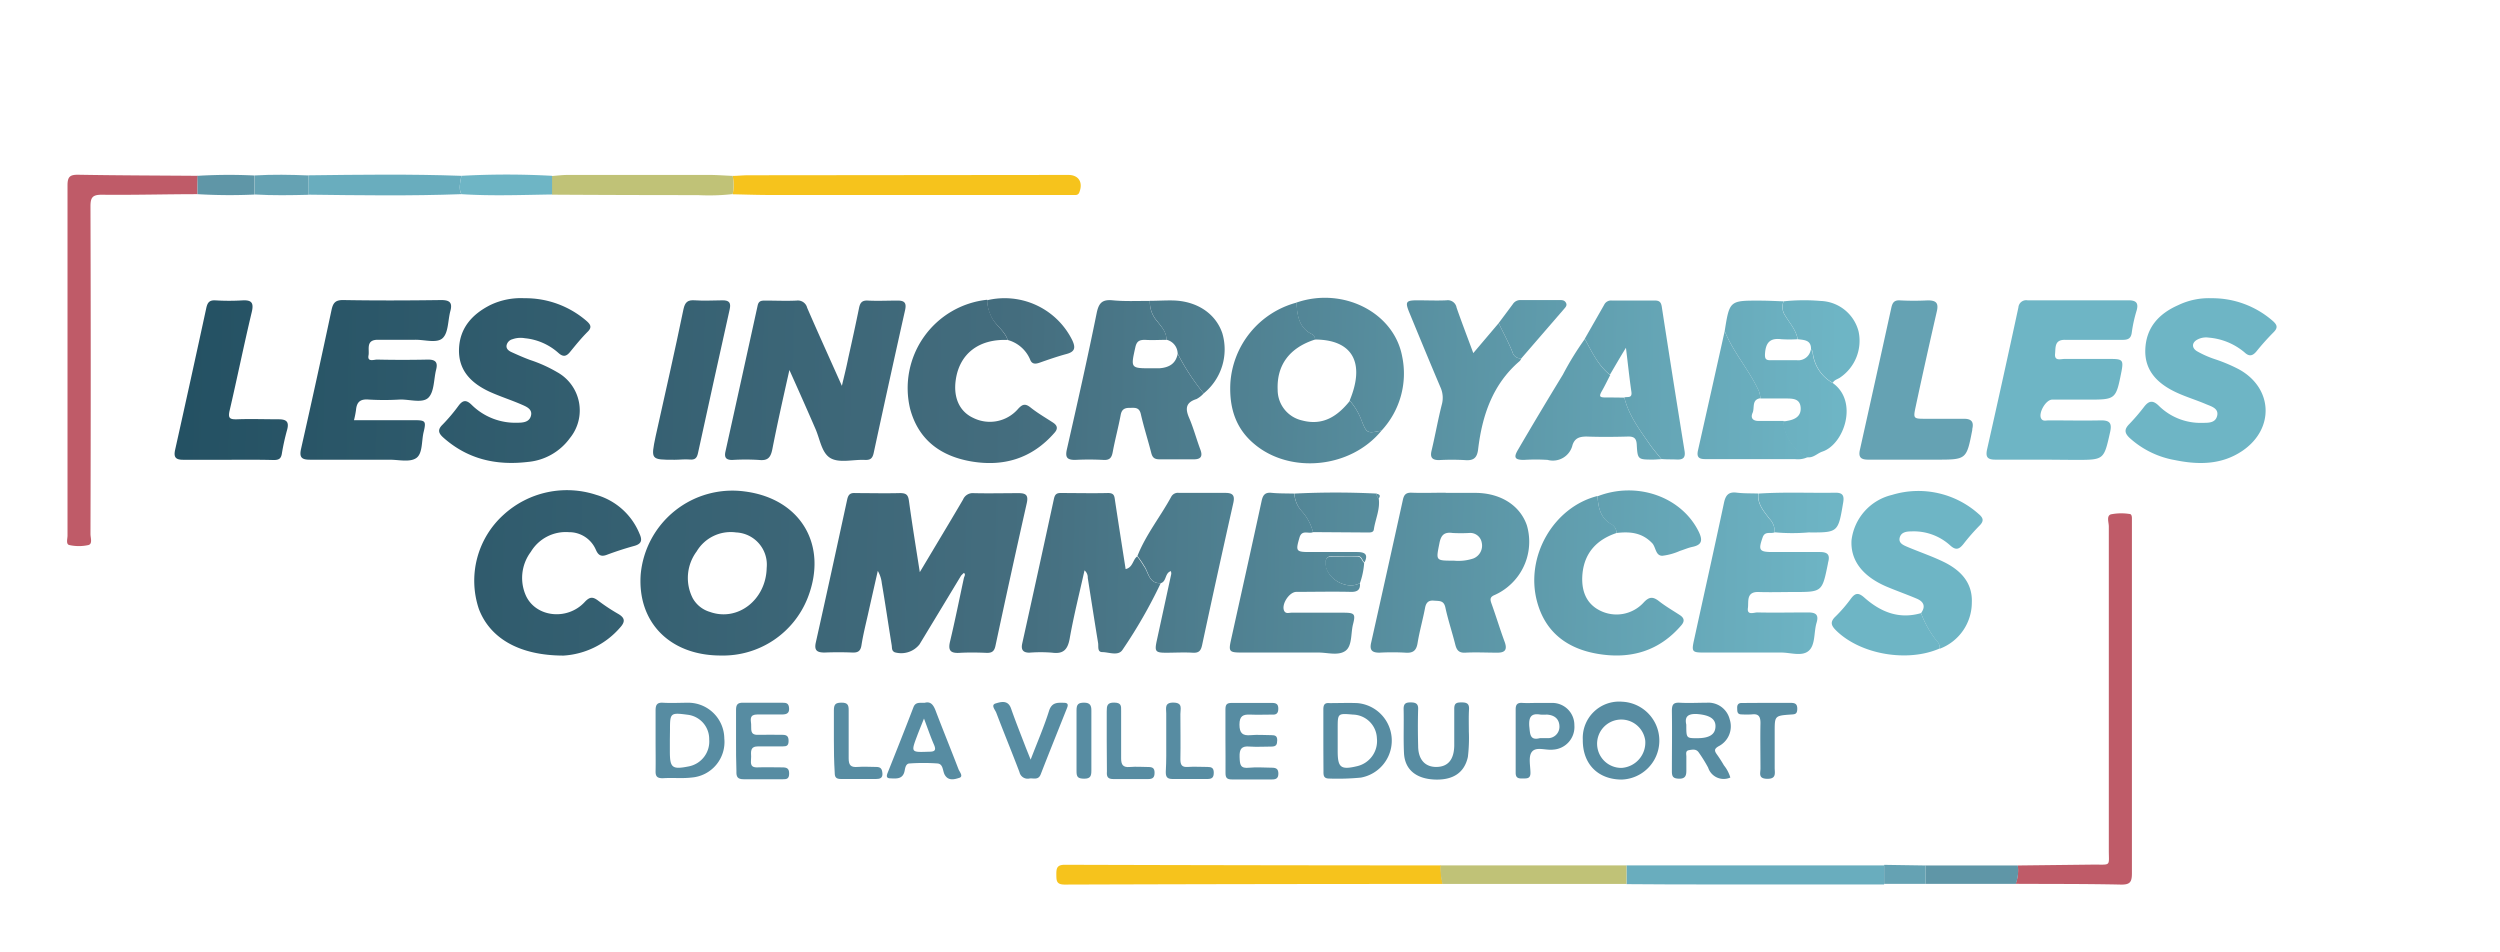 <svg id="Calque_1" data-name="Calque 1" xmlns="http://www.w3.org/2000/svg" xmlns:xlink="http://www.w3.org/1999/xlink" width="394" height="150" viewBox="0 0 394 150"><defs><style>.cls-1{fill:url(#Dégradé_sans_nom_8);}.cls-2{fill:url(#Dégradé_sans_nom_8-2);}.cls-3{fill:url(#Dégradé_sans_nom_8-3);}.cls-4{fill:url(#Dégradé_sans_nom_8-4);}.cls-5{fill:url(#Dégradé_sans_nom_8-5);}.cls-6{fill:url(#Dégradé_sans_nom_8-6);}.cls-7{fill:url(#Dégradé_sans_nom_8-7);}.cls-8{fill:url(#Dégradé_sans_nom_8-8);}.cls-9{fill:url(#Dégradé_sans_nom_8-9);}.cls-10{fill:url(#Dégradé_sans_nom_8-10);}.cls-11{fill:url(#Dégradé_sans_nom_8-11);}.cls-12{fill:url(#Dégradé_sans_nom_8-12);}.cls-13{fill:url(#Dégradé_sans_nom_8-13);}.cls-14{fill:url(#Dégradé_sans_nom_8-14);}.cls-15{fill:url(#Dégradé_sans_nom_8-15);}.cls-16{fill:#bf5b68;}.cls-17{fill:url(#Dégradé_sans_nom_8-16);}.cls-18{fill:url(#Dégradé_sans_nom_8-17);}.cls-19{fill:url(#Dégradé_sans_nom_8-18);}.cls-20{fill:url(#Dégradé_sans_nom_8-19);}.cls-21{fill:#65a2b3;}.cls-22{fill:url(#Dégradé_sans_nom_8-20);}.cls-23{fill:url(#Dégradé_sans_nom_8-21);}.cls-24{fill:url(#Dégradé_sans_nom_8-22);}.cls-25{fill:url(#Dégradé_sans_nom_8-23);}.cls-26{fill:url(#Dégradé_sans_nom_8-24);}.cls-27{fill:url(#Dégradé_sans_nom_8-25);}.cls-28{fill:#f6c31c;}.cls-29{fill:url(#Dégradé_sans_nom_8-26);}.cls-30{fill:#69adbe;}.cls-31{fill:url(#Dégradé_sans_nom_8-27);}.cls-32{fill:url(#Dégradé_sans_nom_8-28);}.cls-33{fill:url(#Dégradé_sans_nom_8-29);}.cls-34{fill:url(#Dégradé_sans_nom_8-30);}.cls-35{fill:#c0c277;}.cls-36{fill:url(#Dégradé_sans_nom_8-31);}.cls-37{fill:url(#Dégradé_sans_nom_8-32);}.cls-38{fill:#578ca2;}.cls-39{fill:url(#Dégradé_sans_nom_8-33);}.cls-40{fill:url(#Dégradé_sans_nom_8-34);}.cls-41{fill:#6eb5c5;}.cls-42{fill:#5f96a7;}.cls-43{fill:url(#Dégradé_sans_nom_8-35);}.cls-44{fill:url(#Dégradé_sans_nom_8-36);}</style><linearGradient id="Dégradé_sans_nom_8" x1="23.94" y1="87.57" x2="289.02" y2="93.46" gradientUnits="userSpaceOnUse"><stop offset="0" stop-color="#235062"/><stop offset="0.51" stop-color="#446d7e"/><stop offset="1" stop-color="#6eb5c5"/></linearGradient><linearGradient id="Dégradé_sans_nom_8-2" x1="24.61" y1="57.61" x2="289.68" y2="63.49" xlink:href="#Dégradé_sans_nom_8"/><linearGradient id="Dégradé_sans_nom_8-3" x1="23.93" y1="88.31" x2="289" y2="94.2" xlink:href="#Dégradé_sans_nom_8"/><linearGradient id="Dégradé_sans_nom_8-4" x1="23.98" y1="85.81" x2="289.06" y2="91.69" xlink:href="#Dégradé_sans_nom_8"/><linearGradient id="Dégradé_sans_nom_8-5" x1="24.57" y1="59.15" x2="289.65" y2="65.03" xlink:href="#Dégradé_sans_nom_8"/><linearGradient id="Dégradé_sans_nom_8-6" x1="24.7" y1="53.25" x2="289.78" y2="59.13" xlink:href="#Dégradé_sans_nom_8"/><linearGradient id="Dégradé_sans_nom_8-7" x1="24.58" y1="58.73" x2="289.66" y2="64.61" xlink:href="#Dégradé_sans_nom_8"/><linearGradient id="Dégradé_sans_nom_8-8" x1="24.71" y1="52.87" x2="289.79" y2="58.75" xlink:href="#Dégradé_sans_nom_8"/><linearGradient id="Dégradé_sans_nom_8-9" x1="23.91" y1="88.87" x2="288.99" y2="94.76" xlink:href="#Dégradé_sans_nom_8"/><linearGradient id="Dégradé_sans_nom_8-10" x1="23.95" y1="87.05" x2="289.03" y2="92.93" xlink:href="#Dégradé_sans_nom_8"/><linearGradient id="Dégradé_sans_nom_8-11" x1="24.63" y1="56.62" x2="289.7" y2="62.5" xlink:href="#Dégradé_sans_nom_8"/><linearGradient id="Dégradé_sans_nom_8-12" x1="24" y1="84.76" x2="289.08" y2="90.64" xlink:href="#Dégradé_sans_nom_8"/><linearGradient id="Dégradé_sans_nom_8-13" x1="23.97" y1="86.39" x2="289.04" y2="92.27" xlink:href="#Dégradé_sans_nom_8"/><linearGradient id="Dégradé_sans_nom_8-14" x1="24.62" y1="57.23" x2="289.69" y2="63.11" xlink:href="#Dégradé_sans_nom_8"/><linearGradient id="Dégradé_sans_nom_8-15" x1="24.03" y1="83.54" x2="289.11" y2="89.43" xlink:href="#Dégradé_sans_nom_8"/><linearGradient id="Dégradé_sans_nom_8-16" x1="23.98" y1="85.69" x2="289.06" y2="91.57" xlink:href="#Dégradé_sans_nom_8"/><linearGradient id="Dégradé_sans_nom_8-17" x1="24.64" y1="56.35" x2="289.71" y2="62.23" xlink:href="#Dégradé_sans_nom_8"/><linearGradient id="Dégradé_sans_nom_8-18" x1="24.56" y1="59.71" x2="289.63" y2="65.59" xlink:href="#Dégradé_sans_nom_8"/><linearGradient id="Dégradé_sans_nom_8-19" x1="23.96" y1="86.61" x2="289.04" y2="92.5" xlink:href="#Dégradé_sans_nom_8"/><linearGradient id="Dégradé_sans_nom_8-20" x1="24.66" y1="55.42" x2="289.73" y2="61.3" xlink:href="#Dégradé_sans_nom_8"/><linearGradient id="Dégradé_sans_nom_8-21" x1="24.69" y1="54.03" x2="289.76" y2="59.91" xlink:href="#Dégradé_sans_nom_8"/><linearGradient id="Dégradé_sans_nom_8-22" x1="24.67" y1="54.63" x2="289.75" y2="60.51" xlink:href="#Dégradé_sans_nom_8"/><linearGradient id="Dégradé_sans_nom_8-23" x1="24.6" y1="58.02" x2="289.67" y2="63.91" xlink:href="#Dégradé_sans_nom_8"/><linearGradient id="Dégradé_sans_nom_8-24" x1="24.7" y1="53.35" x2="289.78" y2="59.24" xlink:href="#Dégradé_sans_nom_8"/><linearGradient id="Dégradé_sans_nom_8-25" x1="24.6" y1="58.03" x2="289.67" y2="63.91" xlink:href="#Dégradé_sans_nom_8"/><linearGradient id="Dégradé_sans_nom_8-26" x1="24.62" y1="56.86" x2="289.7" y2="62.74" xlink:href="#Dégradé_sans_nom_8"/><linearGradient id="Dégradé_sans_nom_8-27" x1="24.17" y1="77.2" x2="289.25" y2="83.09" xlink:href="#Dégradé_sans_nom_8"/><linearGradient id="Dégradé_sans_nom_8-28" x1="23.84" y1="92.4" x2="288.91" y2="98.28" xlink:href="#Dégradé_sans_nom_8"/><linearGradient id="Dégradé_sans_nom_8-29" x1="24.75" y1="51.09" x2="289.83" y2="56.98" xlink:href="#Dégradé_sans_nom_8"/><linearGradient id="Dégradé_sans_nom_8-30" x1="24.82" y1="48.02" x2="289.89" y2="53.9" xlink:href="#Dégradé_sans_nom_8"/><linearGradient id="Dégradé_sans_nom_8-31" x1="24.8" y1="49.13" x2="289.87" y2="55.01" xlink:href="#Dégradé_sans_nom_8"/><linearGradient id="Dégradé_sans_nom_8-32" x1="24.22" y1="75.05" x2="289.29" y2="80.93" xlink:href="#Dégradé_sans_nom_8"/><linearGradient id="Dégradé_sans_nom_8-33" x1="24.19" y1="76.64" x2="289.26" y2="82.52" xlink:href="#Dégradé_sans_nom_8"/><linearGradient id="Dégradé_sans_nom_8-34" x1="24.84" y1="47.09" x2="289.91" y2="52.97" xlink:href="#Dégradé_sans_nom_8"/><linearGradient id="Dégradé_sans_nom_8-35" x1="23.98" y1="85.75" x2="289.06" y2="91.63" xlink:href="#Dégradé_sans_nom_8"/><linearGradient id="Dégradé_sans_nom_8-36" x1="24.25" y1="73.91" x2="289.32" y2="79.79" xlink:href="#Dégradé_sans_nom_8"/></defs><path class="cls-1" d="M151.46,90.73q-3.27,5.42-6.55,10.83a3.68,3.68,0,0,1-3.9,1.24c-.52-.24-.41-.72-.48-1.12-.53-3.26-1-6.52-1.56-9.78a4.91,4.91,0,0,0-.63-1.93c-.53,2.34-1.06,4.67-1.58,7-.36,1.58-.75,3.16-1,4.76-.15.89-.56,1.14-1.42,1.11q-2.19-.09-4.38,0c-1.22,0-1.67-.34-1.38-1.62,1.68-7.5,3.31-15,4.94-22.51.17-.76.48-1.07,1.3-1,2.33,0,4.66.06,7,0,1,0,1.3.27,1.43,1.23.49,3.58,1.07,7.14,1.71,11.23l1.59-2.66c1.75-2.93,3.51-5.85,5.23-8.79a1.65,1.65,0,0,1,1.64-1c2.38.06,4.76,0,7.14,0,1.17,0,1.53.37,1.26,1.57q-2.53,11.23-4.94,22.51c-.19.89-.6,1.12-1.43,1.09-1.41-.06-2.82-.08-4.23,0s-1.84-.36-1.49-1.8c.79-3.31,1.46-6.65,2.18-10,.07-.28.32-.57,0-.8A5.21,5.21,0,0,0,151.46,90.73Z"/><path class="cls-2" d="M124.41,58.31c-1,4.46-1.9,8.46-2.69,12.49-.26,1.3-.71,1.84-2.1,1.69a33,33,0,0,0-4.22,0c-1,0-1.27-.41-1.07-1.32q2.55-11.49,5.07-23c.15-.72.54-.8,1.14-.8,1.68,0,3.36.08,5,0a1.51,1.51,0,0,1,1.67,1.14c1.73,4,3.51,7.9,5.47,12.3.41-1.74.73-3,1-4.36.59-2.64,1.17-5.28,1.71-7.94.17-.81.48-1.19,1.38-1.14,1.57.08,3.15,0,4.72,0,1.12,0,1.39.43,1.15,1.51q-2.52,11.25-4.95,22.52c-.2.91-.58,1.12-1.42,1.08-1.83-.08-4,.54-5.4-.29s-1.64-3-2.37-4.64C127.22,64.6,125.91,61.65,124.41,58.31Z"/><path class="cls-3" d="M113.6,103.31c-8,0-13.14-5.21-12.63-12.74a14.51,14.51,0,0,1,16.45-13.11c8.79,1.15,13.11,8.47,9.88,16.74A14.34,14.34,0,0,1,113.6,103.31Zm7.23-13.82A5.08,5.08,0,0,0,116,83.91a6.25,6.25,0,0,0-6.21,3,7,7,0,0,0-.62,7.36,4.58,4.58,0,0,0,2.72,2.17C116.27,98,120.73,94.53,120.83,89.49Z"/><path class="cls-4" d="M227.85,77.68c1.62,0,3.25,0,4.87,0,3.85.08,6.85,2,7.92,5.13a9.18,9.18,0,0,1-3,9.67,9,9,0,0,1-2.06,1.28c-.76.31-.77.67-.52,1.36.72,2,1.32,4,2.06,6,.51,1.36,0,1.78-1.29,1.74-1.62,0-3.25-.09-4.87,0-1.07.07-1.4-.43-1.62-1.32-.49-1.94-1.13-3.85-1.55-5.8-.25-1.17-1-1-1.81-1.08s-1.23.28-1.39,1.14c-.35,1.86-.88,3.69-1.18,5.55-.2,1.22-.74,1.6-1.94,1.51a36.66,36.66,0,0,0-4.06,0c-1.13,0-1.6-.35-1.32-1.56q2.52-11.25,5-22.51c.18-.85.51-1.17,1.39-1.14,1.78.07,3.57,0,5.36,0Zm1.27,10.68a7.49,7.49,0,0,0,3.07-.34,2.17,2.17,0,0,0,1.33-2.51,1.84,1.84,0,0,0-2-1.51,24.59,24.59,0,0,1-2.58,0c-1.38-.2-1.86.38-2.1,1.68C226.31,88.37,226.23,88.36,229.12,88.36Z"/><path class="cls-5" d="M55.79,66.22h9.34c1.94,0,2.06.1,1.63,1.89-.34,1.41-.13,3.37-1.16,4.08s-2.8.25-4.25.26c-4.17,0-8.34,0-12.51,0-1.34,0-1.69-.4-1.39-1.73q2.47-10.92,4.8-21.87c.24-1.11.6-1.58,1.87-1.56,5.14.09,10.28.07,15.42,0,1.34,0,1.79.42,1.44,1.72-.4,1.46-.29,3.39-1.21,4.27s-2.89.23-4.39.27c-1.95,0-3.9,0-5.84,0S58.25,55.09,58.08,56c-.22,1.12.87.66,1.37.67,2.65.06,5.31.06,8,0,1.18,0,1.58.42,1.29,1.57-.39,1.51-.28,3.49-1.22,4.43s-3,.24-4.54.3a41.65,41.65,0,0,1-4.87,0c-1.31-.11-1.88.36-2,1.62A14.68,14.68,0,0,1,55.79,66.22Z"/><path class="cls-6" d="M322.29,72.44c-2.6,0-5.2,0-7.8,0-1.26,0-1.6-.39-1.32-1.65q2.52-11.16,4.93-22.34a1.23,1.23,0,0,1,1.44-1.12c5.31,0,10.62,0,15.92,0,1.15,0,1.61.38,1.28,1.58a22.09,22.09,0,0,0-.77,3.48c-.12,1-.64,1.18-1.52,1.17-3,0-6,0-8.94,0-1.75-.06-1.53,1.2-1.63,2.18-.13,1.23.9.82,1.49.83,2.44,0,4.88,0,7.31,0,1.85,0,2,.21,1.66,2-.88,4.41-.88,4.41-5.39,4.41-1.84,0-3.69,0-5.53,0-1,0-2.23,2.15-1.72,3,.27.46.77.27,1.17.27,2.77,0,5.53.06,8.29,0,1.38,0,1.68.5,1.41,1.78-1,4.44-.93,4.44-5.4,4.45Z"/><path class="cls-7" d="M82.63,47a14.72,14.72,0,0,1,9.84,3.61c.63.56.84,1,.14,1.68-1,1-1.88,2.09-2.77,3.18-.62.76-1.13.8-1.87.12a9.27,9.27,0,0,0-5.28-2.29,3.81,3.81,0,0,0-1.92.16,1.27,1.27,0,0,0-.94,1c-.06.52.33.81.71,1,1,.46,2,.9,3,1.27a22,22,0,0,1,4.28,1.93,6.89,6.89,0,0,1,2,10.38A9.19,9.19,0,0,1,83.2,72.8c-5,.59-9.47-.42-13.3-3.81-.79-.7-1-1.25-.14-2.08a27.55,27.55,0,0,0,2.53-3c.7-.92,1.25-.89,2.07-.08a9.77,9.77,0,0,0,7.23,2.79c.88,0,1.86-.1,2.1-1.14s-.8-1.42-1.55-1.75c-1.64-.71-3.35-1.25-5-2-2.83-1.32-4.9-3.31-4.8-6.69s2.13-5.57,5-7A11.11,11.11,0,0,1,82.63,47Z"/><path class="cls-8" d="M348.53,47a14.5,14.5,0,0,1,9.66,3.58c.72.64.84,1.09.09,1.82a38.81,38.81,0,0,0-2.68,3c-.62.73-1.15.81-1.88.12a10,10,0,0,0-5.62-2.31,2.89,2.89,0,0,0-1.74.28c-.93.46-1,1.32-.12,1.86a15.41,15.41,0,0,0,2.81,1.25,25.5,25.5,0,0,1,3.74,1.57c5.43,2.93,5.74,9.41.6,12.89-3.29,2.22-6.93,2.21-10.63,1.45A14.27,14.27,0,0,1,335.61,69c-.81-.77-.83-1.36-.05-2.15a31.68,31.68,0,0,0,2.33-2.71c.76-1,1.4-1.12,2.36-.17a9.35,9.35,0,0,0,6.93,2.67c.94,0,2,0,2.25-1.14s-.92-1.45-1.73-1.79c-1.49-.64-3.05-1.11-4.53-1.78-2.94-1.33-5.2-3.36-5.07-6.85s2.16-5.66,5.21-7A11.12,11.12,0,0,1,348.53,47Z"/><path class="cls-9" d="M88.83,103.32c-7.11,0-11.66-2.82-13.37-7.37a14,14,0,0,1,3.91-14.83A14.8,14.8,0,0,1,94,78a10.49,10.49,0,0,1,6.78,6.1c.46,1,.37,1.6-.8,1.93-1.46.4-2.9.87-4.32,1.4-.93.36-1.38.07-1.75-.78a4.58,4.58,0,0,0-4.25-2.78,6.42,6.42,0,0,0-6,3.1,6.84,6.84,0,0,0-.76,6.94c1.58,3.37,6.49,3.92,9.22,1,.84-.91,1.32-.88,2.19-.22a29.5,29.5,0,0,0,3.12,2.06c1.07.62,1.14,1.23.3,2.15A12.83,12.83,0,0,1,88.83,103.32Z"/><path class="cls-10" d="M182.93,91.91a78,78,0,0,1-6,10.47c-.67,1.07-2.13.4-3.21.39-.82,0-.57-.91-.66-1.44-.56-3.42-1.09-6.84-1.63-10.26a1.45,1.45,0,0,0-.51-1.18c-.81,3.64-1.7,7.15-2.33,10.71-.31,1.77-1,2.51-2.79,2.26a22.38,22.38,0,0,0-3.57,0c-1,0-1.34-.46-1.13-1.43q2.53-11.4,5-22.82c.14-.62.36-.92,1.06-.91,2.49,0,5,.06,7.47,0,1,0,1,.52,1.1,1.21.54,3.57,1.1,7.14,1.67,10.78,1.16-.27,1.12-1.49,1.82-2a14.18,14.18,0,0,1,1.06,1.55C181,90.19,181.05,92,182.93,91.91Z"/><path class="cls-11" d="M189.7,62a4.07,4.07,0,0,1-1.13.89c-1.71.54-1.8,1.51-1.15,3s1.16,3.38,1.77,5c.4,1.09,0,1.51-1.08,1.5-1.79,0-3.57,0-5.36,0-.82,0-1.12-.28-1.31-1-.51-2-1.17-4.06-1.64-6.11-.26-1.17-1-1-1.82-1s-1.22.31-1.37,1.16c-.36,1.92-.87,3.8-1.23,5.72-.17,1-.5,1.4-1.56,1.32a42.67,42.67,0,0,0-4.38,0c-1.29,0-1.58-.41-1.3-1.66,1.62-7.12,3.23-14.25,4.68-21.4.33-1.65.85-2.26,2.56-2.09,1.93.19,3.89.08,5.84.1a4.54,4.54,0,0,0,1.16,3.21c.66.87,1.5,1.68,1.45,2.92-1.13,0-2.26.08-3.38,0-.91,0-1.31.23-1.52,1.17-.74,3.33-.78,3.32,2.66,3.31.38,0,.76,0,1.13,0,1.48-.11,2.59-.69,2.88-2.29A35.68,35.68,0,0,0,189.7,62Z"/><path class="cls-12" d="M279.69,83.89c-.61.3-1.53-.27-1.9.81-.7,2-.55,2.3,1.57,2.3,2.49,0,5,0,7.47,0,1.19,0,1.6.43,1.3,1.56a3,3,0,0,0-.06.32c-.9,4.42-.9,4.42-5.39,4.42-1.84,0-3.69.06-5.52,0-2-.07-1.55,1.53-1.69,2.52-.18,1.23,1,.68,1.51.7,2.65.06,5.3,0,7.95,0,1.19,0,1.76.31,1.36,1.63-.45,1.49-.16,3.48-1.24,4.42s-2.91.25-4.41.27c-4.06,0-8.12,0-12.18,0-1.76,0-1.88-.16-1.5-1.89,1.58-7.23,3.2-14.46,4.74-21.71.26-1.23.75-1.76,2-1.6,1.12.14,2.27.1,3.4.14-.19,1.65.86,2.78,1.73,3.95A2.9,2.9,0,0,1,279.69,83.89Z"/><path class="cls-13" d="M214.33,91.89c.08,1-.33,1.41-1.41,1.39-2.87-.07-5.74,0-8.61,0-1.13,0-2.42,2-1.92,3,.26.5.76.28,1.16.28,2.71,0,5.41,0,8.12,0,1.81,0,2,.17,1.56,1.85-.36,1.45-.1,3.44-1.24,4.2s-2.82.22-4.27.23h-12c-2,0-2.12-.15-1.71-2,1.61-7.29,3.24-14.58,4.82-21.88.2-.95.55-1.4,1.59-1.29s2.37.09,3.56.12a4.52,4.52,0,0,0,1.16,2.74,7.74,7.74,0,0,1,1.8,3.33c-.67.35-1.75-.47-2.14.86-.62,2.13-.57,2.28,1.62,2.28,2.48,0,5,0,7.46,0,1.23,0,1.79.36,1.17,1.63-.41-.28-.36-1-1.12-1-1.35.06-2.7,0-4,0a.92.92,0,0,0-1,1C208.87,91.14,212.23,93.1,214.33,91.89Z"/><path class="cls-14" d="M158.81,53.58c-4.53-.19-7.59,2.16-8.18,6.28-.41,2.8.59,5,2.75,6a5.87,5.87,0,0,0,7-1.34c.72-.81,1.17-1,2.06-.28,1.09.87,2.32,1.58,3.5,2.35.68.44.84.94.27,1.59-3.56,4.1-8.09,5.45-13.31,4.51-4.73-.86-8.16-3.41-9.46-8.24a14,14,0,0,1,12.15-17.21,5.59,5.59,0,0,0,.5,2.26C156.64,51.16,158.3,52,158.81,53.58Z"/><path class="cls-15" d="M302.75,96.63c.79-1.07.41-1.83-.69-2.29-1.54-.65-3.12-1.21-4.67-1.86-3.86-1.63-5.78-4.18-5.59-7.34A8.37,8.37,0,0,1,298.17,78a14.25,14.25,0,0,1,13.66,3c.71.59.9,1.08.15,1.83a32.54,32.54,0,0,0-2.56,2.93c-.68.84-1.2,1-2.1.17a8.53,8.53,0,0,0-6.11-2.18c-.78,0-1.61.13-1.82,1s.62,1.18,1.24,1.45c1.84.78,3.74,1.42,5.54,2.28,2.7,1.28,4.72,3.25,4.59,6.47a7.8,7.8,0,0,1-5.05,7.29,1.59,1.59,0,0,0-.54-1.28A16.3,16.3,0,0,1,302.75,96.63Z"/><path class="cls-16" d="M31.13,30.6c-5,0-10.07.15-15.1.09-1.47,0-1.77.45-1.77,1.84q.08,25.82,0,51.63c0,.6.36,1.56-.33,1.74a6.93,6.93,0,0,1-3,0c-.57-.12-.29-1-.29-1.47q0-11.78,0-23.55c0-10.55,0-21.1,0-31.66,0-1.37.38-1.7,1.72-1.68,6.27.11,12.55.12,18.82.17C31.12,28.67,31.12,29.64,31.13,30.6Z"/><path class="cls-17" d="M254.77,84c-3,1-5,3-5.36,6.3-.29,2.8.61,4.85,2.72,5.91A5.79,5.79,0,0,0,259,95c.91-1,1.51-1,2.49-.23s2.15,1.45,3.24,2.16c.68.44.82.94.26,1.6-3.5,4.09-8,5.39-13.16,4.52-4.78-.8-8.3-3.36-9.6-8.28-1.88-7.09,2.62-14.85,9.53-16.6.14,1.79.44,3.49,2.24,4.45A1.62,1.62,0,0,1,254.77,84Z"/><path class="cls-18" d="M217.73,67.86c-4.9,6-14.42,6.83-20,2.16-3-2.47-4-5.75-3.83-9.55a14.08,14.08,0,0,1,10.44-12.78c.11,2,.37,4,2.49,5a.9.9,0,0,1,.43.82c-4,1.27-6.07,4-5.9,7.93a4.93,4.93,0,0,0,3.84,4.82c3.29.88,5.6-.66,7.54-3.09a10.15,10.15,0,0,1,1.81,3C215.4,68.34,215.43,68.33,217.73,67.86Z"/><path class="cls-16" d="M318,136.4l12-.14c2.75,0,2.35.29,2.35-2.29q0-25.48,0-51c0-.65-.41-1.66.33-1.91A8.43,8.43,0,0,1,335.6,81c.31,0,.38.33.39.62v1q0,27.51,0,55c0,1.42-.31,1.82-1.77,1.79-5.52-.12-11-.09-16.56-.12A5.85,5.85,0,0,0,318,136.4Z"/><path class="cls-19" d="M36,72.46c-2.38,0-4.76,0-7.14,0-1.22,0-1.51-.44-1.26-1.57q2.49-11.16,4.91-22.34c.19-.87.49-1.28,1.48-1.21a35,35,0,0,0,4.22,0c1.38-.07,1.82.32,1.48,1.79C38.45,54.31,37.4,59.5,36.2,64.66c-.3,1.25,0,1.46,1.19,1.42,2.16-.08,4.33,0,6.49,0,1.21,0,1.72.34,1.38,1.62a35.29,35.29,0,0,0-.84,3.8c-.14.84-.53,1-1.31,1C40.73,72.43,38.35,72.46,36,72.46Z"/><path class="cls-20" d="M182.93,91.91c-1.88.06-1.89-1.72-2.61-2.74a14.18,14.18,0,0,0-1.06-1.55c1.33-3.37,3.62-6.19,5.33-9.34a1.19,1.19,0,0,1,1.22-.6c2.44,0,4.88,0,7.31,0,1.17,0,1.52.4,1.25,1.59q-2.51,11.16-4.91,22.36c-.19.9-.49,1.29-1.46,1.24-1.41-.09-2.82,0-4.23,0-1.69,0-1.83-.21-1.45-1.95q1.14-5.24,2.27-10.46a1.27,1.27,0,0,0-.06-.45C183.55,90.31,183.88,91.64,182.93,91.91Z"/><path class="cls-21" d="M301.55,72.44c-2.39,0-4.77,0-7.15,0-1.21,0-1.53-.46-1.27-1.59q2.49-11.16,4.94-22.33c.17-.77.42-1.24,1.37-1.18a42.66,42.66,0,0,0,4.38,0c1.34,0,1.73.43,1.42,1.75C304.1,54.07,303,59,301.93,64c-.43,2-.41,2,1.6,2s4,0,6,0c1.19,0,1.57.51,1.3,1.61,0,.05,0,.11,0,.16-.91,4.67-.91,4.67-5.68,4.67h-3.57Z"/><path class="cls-22" d="M239.77,56.47a1.64,1.64,0,0,1-.24.41c-4.29,3.66-5.94,8.59-6.58,13.95-.17,1.39-.77,1.8-2.11,1.68a36.47,36.47,0,0,0-4.05,0c-1.09,0-1.44-.42-1.17-1.51.58-2.42,1-4.86,1.62-7.28A4,4,0,0,0,227,61c-1.65-3.88-3.25-7.77-4.86-11.67-.73-1.77-.59-2,1.26-2,1.51,0,3,.07,4.54,0a1.41,1.41,0,0,1,1.62,1.16c.81,2.33,1.7,4.63,2.63,7.16l4-4.72c.74,1.51,1.54,3,2.17,4.55A1.3,1.3,0,0,0,239.77,56.47Z"/><path class="cls-23" d="M271.81,52.18c.77-4.81.77-4.82,5.59-4.8,1.23,0,2.46.07,3.69.11a2.35,2.35,0,0,0,.22,2.21c.74,1.21,1.74,2.3,2,3.76a20.18,20.18,0,0,1-2.58,0c-1.74-.22-2.43.5-2.56,2.21-.07.94.15,1.13,1,1.1,1.34,0,2.69,0,4,0a2,2,0,0,0,2.21-1.67c.36.16.26.47.33.77a6.2,6.2,0,0,0,3.11,4.48c4.13,2.91,1.81,9.69-1.61,10.82-.79.26-1.4,1-2.32.9A6.8,6.8,0,0,1,281,66.39c.21,0,.43,0,.64-.06,1.24-.19,2.26-.73,2.14-2.13s-1.26-1.39-2.33-1.4c-1.34,0-2.68,0-4,0a5.3,5.3,0,0,0-.22-1.08C275.71,58.35,273.19,55.59,271.81,52.18Z"/><path class="cls-24" d="M249.76,53.39q1.53-2.67,3.05-5.34a1.2,1.2,0,0,1,1.17-.69c2.27,0,4.54,0,6.81,0,.78,0,1,.31,1.11,1q1.75,11.37,3.59,22.73c.17,1.09-.29,1.37-1.23,1.33s-1.62,0-2.43-.08c-.61-.77-1.27-1.52-1.84-2.33-1.6-2.31-3.31-4.57-4-7.37.47-.17,1.27.2,1.12-.88-.32-2.2-.55-4.42-.86-6.95-1,1.61-1.74,2.92-2.52,4.24C251.84,57.57,250.87,55.43,249.76,53.39Z"/><path class="cls-25" d="M106.33,72.46c-3.78,0-3.77,0-3-3.71,1.48-6.66,3-13.31,4.38-20,.24-1.13.67-1.51,1.81-1.42,1.46.11,2.93,0,4.39,0,1,0,1.32.39,1.09,1.41q-2.53,11.34-5,22.68c-.18.83-.52,1.07-1.31,1S107.14,72.46,106.33,72.46Z"/><path class="cls-26" d="M207.23,53.51a.9.9,0,0,0-.43-.82c-2.12-1-2.38-3-2.49-5,7.26-2.52,15.33,1.48,16.66,8.43a13.21,13.21,0,0,1-3.24,11.74c-2.3.47-2.33.48-3.21-1.74a10.15,10.15,0,0,0-1.81-3C215.19,57.14,213.14,53.52,207.23,53.51Z"/><path class="cls-27" d="M256,62.67c.7,2.8,2.41,5.06,4,7.37.57.81,1.23,1.56,1.84,2.33-.43,0-.86.06-1.29.06-2.42,0-2.47,0-2.6-2.38-.06-1-.46-1.27-1.4-1.25-2.16.06-4.32.08-6.48,0-1.11,0-1.87.22-2.24,1.33a3.18,3.18,0,0,1-3.93,2.35,28.83,28.83,0,0,0-3.72,0c-1.46,0-1.67-.38-.93-1.62,2.33-4,4.67-7.9,7.06-11.82a47.61,47.61,0,0,1,3.46-5.62c1.11,2,2.08,4.18,4,5.69-.44.85-.85,1.71-1.32,2.53s-.36,1,.56,1S255,62.65,256,62.67Z"/><path class="cls-28" d="M227.39,139.31q-29.8,0-59.59.1c-1.32,0-1.31-.61-1.32-1.57s.07-1.56,1.35-1.55q29.64.09,59.26.1A9.58,9.58,0,0,0,227.39,139.31Z"/><path class="cls-28" d="M115.47,27.72c.81,0,1.62-.1,2.43-.1l50.48-.05c1.61,0,2.34,1.16,1.73,2.72a.6.6,0,0,1-.59.44h-1.13l-47.08,0c-1.94,0-3.89-.07-5.84-.11A7.49,7.49,0,0,0,115.47,27.72Z"/><path class="cls-29" d="M271.81,52.18c1.38,3.41,3.9,6.17,5.42,9.5a5.3,5.3,0,0,1,.22,1.08c-1.43.21-.89,1.51-1.24,2.3s0,1.3,1,1.28c1.29,0,2.58,0,3.87,0a6.8,6.8,0,0,0,3.89,5.67,3.69,3.69,0,0,1-2.06.35c-4.65,0-9.31,0-14,0-.95,0-1.59-.12-1.31-1.37C269,64.78,270.41,58.48,271.81,52.18Z"/><path class="cls-30" d="M256.33,136.39l40.61,0v3l-26.31,0c-4.76,0-9.53,0-14.29-.05C256.33,138.34,256.33,137.37,256.33,136.39Z"/><path class="cls-31" d="M254.77,84a1.62,1.62,0,0,0-.77-1.33c-1.8-1-2.1-2.66-2.24-4.45,6.26-2.44,13.33.1,16,5.66.62,1.32.41,2-1,2.3-.68.14-1.33.43-2,.64a9.56,9.56,0,0,1-2.78.77c-1.09,0-1-1.38-1.61-2C258.75,83.9,256.82,83.76,254.77,84Z"/><path class="cls-32" d="M302.75,96.63a16.3,16.3,0,0,0,2.42,4.28,1.59,1.59,0,0,1,.54,1.28c-5,2.21-12.35,1-16.24-2.73-.83-.8-1.17-1.39-.16-2.33a22.78,22.78,0,0,0,2.43-2.83c.69-.91,1.21-.89,2.08-.12C296.37,96.44,299.27,97.64,302.75,96.63Z"/><path class="cls-33" d="M189.7,62a35.68,35.68,0,0,1-4.1-6.28,2.28,2.28,0,0,0-1.77-2.18c0-1.24-.79-2.05-1.45-2.92a4.54,4.54,0,0,1-1.16-3.21c1.19,0,2.38-.08,3.57-.06,3.82.07,6.8,2.05,7.85,5.18A8.94,8.94,0,0,1,189.7,62Z"/><path class="cls-34" d="M288.85,60.34a6.2,6.2,0,0,1-3.11-4.48c-.07-.3,0-.61-.33-.77.07-1.52-1.06-1.5-2.08-1.63-.28-1.46-1.28-2.55-2-3.76a2.35,2.35,0,0,1-.22-2.21,30.49,30.49,0,0,1,5.81-.06,6.39,6.39,0,0,1,6,4.85A7,7,0,0,1,290,59.5C289.61,59.77,289.08,59.86,288.85,60.34Z"/><path class="cls-35" d="M115.47,27.72a7.49,7.49,0,0,1,0,2.87,33.56,33.56,0,0,1-5.49.16q-11.51,0-23-.07c0-1,0-2,0-2.94.81-.06,1.61-.16,2.42-.17q11.08,0,22.18,0C112.89,27.56,114.18,27.67,115.47,27.72Z"/><path class="cls-35" d="M256.33,136.39c0,1,0,2,0,2.92h-29a9.9,9.9,0,0,1-.29-2.92Z"/><path class="cls-36" d="M158.81,53.58c-.51-1.61-2.17-2.42-2.74-4a5.59,5.59,0,0,1-.5-2.26A11.89,11.89,0,0,1,169,53.64c.53,1.15.42,1.78-.88,2.14-1.46.39-2.89.89-4.31,1.39-.66.23-1.19.22-1.46-.5A5.34,5.34,0,0,0,158.81,53.58Z"/><path class="cls-30" d="M48.61,27.63c8-.1,16.06-.21,24.09.08-.12,1-.48,1.93,0,2.89-8,.3-16.07.18-24.1.08Z"/><path class="cls-37" d="M279.69,83.89a2.9,2.9,0,0,0-.82-2.15c-.87-1.17-1.92-2.3-1.73-3.95,4.05-.27,8.1-.07,12.15-.14,1.1,0,1.38.44,1.2,1.52-.8,4.74-.77,4.77-5.47,4.74A29.66,29.66,0,0,1,279.69,83.89Z"/><path class="cls-38" d="M103.32,116.71c0-1.57,0-3.14,0-4.71,0-.85.17-1.31,1.16-1.25,1.35.08,2.71,0,4.06,0a5.69,5.69,0,0,1,5.61,5.62,5.62,5.62,0,0,1-5.16,6.17c-1.5.18-3,0-4.54.11-.86,0-1.15-.27-1.13-1.12C103.35,120,103.32,118.33,103.32,116.71Zm2.25-.11v1.79c0,2.63.35,2.92,3,2.39a4,4,0,0,0,3.2-4.26,3.85,3.85,0,0,0-3.43-3.88c-2.67-.35-2.75-.28-2.75,2.34Z"/><path class="cls-38" d="M272.7,122.54a2.57,2.57,0,0,1-3.49-1.55,22.84,22.84,0,0,0-1.45-2.35c-.4-.64-1-.52-1.6-.41s-.37.69-.39,1.08c0,.71,0,1.41,0,2.11s-.09,1.31-1.11,1.3-1.18-.36-1.17-1.24c0-3.14.05-6.28,0-9.42,0-1,.21-1.37,1.25-1.31,1.4.08,2.82,0,4.22,0a3.46,3.46,0,0,1,3.64,2.62,3.52,3.52,0,0,1-1.77,4.25c-.67.4-.66.68-.28,1.23a20.51,20.51,0,0,1,1.14,1.77A5.53,5.53,0,0,1,272.7,122.54Zm-6.94-8.33c0,2.13,0,2.13,1.71,2.13,1.92,0,2.84-.58,2.89-1.81s-.9-1.84-2.91-2C265.94,112.46,265.49,113,265.76,114.21Z"/><path class="cls-38" d="M208.56,116.67c0-1.62,0-3.24,0-4.86,0-.76.22-1.08,1-1,1.46,0,2.93-.06,4.38,0a5.93,5.93,0,0,1,.54,11.74,38.22,38.22,0,0,1-5,.15c-.89,0-.91-.51-.9-1.16C208.57,119.92,208.56,118.3,208.56,116.67Zm2.26.08v1.62c0,2.62.49,3,3.1,2.37a4.06,4.06,0,0,0,3.08-4.38,3.87,3.87,0,0,0-3.76-3.74c-2.42-.21-2.42-.21-2.42,2.18Z"/><path class="cls-38" d="M249.45,116.59a5.73,5.73,0,0,1,6.21-6,6.14,6.14,0,0,1-.09,12.27C251.81,122.84,249.41,120.38,249.45,116.59Zm9.84.12a3.81,3.81,0,1,0-3.72,4.31A4,4,0,0,0,259.29,116.71Z"/><path class="cls-39" d="M206.92,83.86a7.74,7.74,0,0,0-1.8-3.33A4.52,4.52,0,0,1,204,77.79a129.1,129.1,0,0,1,13,0,.67.67,0,0,0,.28.72c.27,1.72-.52,3.28-.76,4.92-.06.47-.48.49-.88.49Z"/><path class="cls-38" d="M193.13,116.64c0-1.62,0-3.24,0-4.86,0-.78.25-1,1-1,2.11,0,4.22,0,6.33,0,.67,0,1,.18,1,.9s-.29,1-1,.94c-1.14,0-2.28.05-3.41,0s-1.71.2-1.71,1.57.49,1.79,1.79,1.67c1.08-.1,2.16,0,3.25,0,.56,0,.92.11.91.8s-.16,1-.91,1c-1.13,0-2.28.08-3.4,0-1.31-.13-1.66.37-1.62,1.63s.11,1.86,1.54,1.7c1.18-.12,2.38,0,3.57,0,.71,0,1,.25,1,.94s-.33.92-1,.91c-2.11,0-4.22,0-6.33,0-.78,0-1-.27-1-1C193.16,120,193.13,118.32,193.13,116.64Z"/><path class="cls-38" d="M145.74,110.76c.93-.26,1.37.33,1.72,1.26,1.17,3.08,2.42,6.13,3.6,9.21.17.43.82,1.14.12,1.36s-1.72.55-2.3-.5c-.34-.62-.21-1.7-1.15-1.77a31.87,31.87,0,0,0-4.37,0c-.58,0-.7.67-.78,1.11-.25,1.36-1.21,1.29-2.22,1.24-.64,0-.69-.3-.48-.84,1.38-3.46,2.76-6.92,4.09-10.4C144.3,110.6,145,110.79,145.74,110.76Zm-.12,2.48c-.44,1.11-.77,1.9-1.07,2.7-1,2.66-1,2.63,1.85,2.53.84,0,1.21-.16.8-1.1C146.66,116.14,146.23,114.86,145.62,113.24Z"/><path class="cls-38" d="M116,116.73c0-1.62,0-3.25,0-4.87,0-.86.3-1.13,1.13-1.11,2.06,0,4.12,0,6.17,0,.61,0,1,.06,1.06.85s-.37,1-1.09,1c-1.3,0-2.6,0-3.89,0s-1.07.78-1,1.53-.26,1.72,1.08,1.68,2.59,0,3.89,0c.73,0,.94.31.93,1s-.3.83-.9.82c-1.3,0-2.61,0-3.9,0s-1.12.85-1.1,1.63-.36,1.73,1,1.68,2.6,0,3.9,0c.72,0,1.1.15,1.09,1s-.44.87-1,.87c-2,0-4.11,0-6.17,0-1,0-1.17-.42-1.14-1.27C116,119.87,116,118.3,116,116.73Z"/><path class="cls-38" d="M231.49,115.28a25.15,25.15,0,0,1-.15,4c-.54,2.51-2.37,3.73-5.37,3.57-2.85-.16-4.57-1.6-4.7-4.15-.11-2.32,0-4.66-.06-7,0-.86.41-1,1.1-1s1.21.13,1.19,1c-.06,2-.05,3.9,0,5.85,0,2.17,1.11,3.36,2.93,3.32s2.71-1.21,2.76-3.32c0-2,0-3.9,0-5.85,0-.91.39-1,1.17-1s1.21.18,1.16,1.08C231.45,112.91,231.49,114,231.49,115.28Z"/><path class="cls-38" d="M242.36,110.78c.76,0,1.51,0,2.27,0a3.48,3.48,0,0,1,3.49,3.51,3.57,3.57,0,0,1-3.34,3.85c-1.16.15-2.7-.53-3.37.37-.56.74-.22,2.18-.21,3.3,0,.92-.56.87-1.18.88s-1.16,0-1.15-.91q0-5,0-10c0-.79.31-1.05,1.06-1s1.62,0,2.43,0Zm.34,5.55c.48,0,.8,0,1.13,0a1.8,1.8,0,0,0,1.94-1.78c0-1.2-.73-1.86-2-1.93a7.8,7.8,0,0,1-1,0c-1.49-.26-1.84.42-1.76,1.81C241.15,115.63,241.06,116.76,242.7,116.33Z"/><path class="cls-38" d="M162.43,119.72c1.09-2.84,2.12-5.21,2.89-7.66.43-1.37,1.29-1.33,2.35-1.3.68,0,.69.34.49.83-1.38,3.47-2.78,6.93-4.13,10.41-.37,1-1.13.61-1.77.69a1.32,1.32,0,0,1-1.59-1c-1.19-3.14-2.47-6.24-3.66-9.37-.18-.46-.9-1.22-.09-1.46s1.94-.59,2.42.8c.73,2.09,1.56,4.15,2.35,6.22Z"/><path class="cls-40" d="M239.77,56.47a1.3,1.3,0,0,1-1.41-1c-.63-1.56-1.43-3-2.17-4.55.75-1,1.5-2,2.24-3a1.39,1.39,0,0,1,1.22-.63c2,0,4.09,0,6.14,0,.39,0,.76,0,1,.42s-.07.72-.31,1Z"/><path class="cls-41" d="M72.71,30.6c-.49-1-.13-1.92,0-2.89a128.71,128.71,0,0,1,14.3,0c0,1,0,2,0,2.94C82.22,30.72,77.46,30.91,72.71,30.6Z"/><path class="cls-42" d="M318,136.4a5.85,5.85,0,0,1-.31,2.9H303.44v-2.9Z"/><path class="cls-38" d="M278.56,110.77c1.19,0,2.38,0,3.57,0,.69,0,1.13.09,1.12.95s-.39.85-1,.89c-2.56.18-2.56.2-2.56,2.72,0,1.9,0,3.79,0,5.68,0,.81.31,1.75-1.17,1.73s-1.06-.9-1.07-1.65c0-2.38-.05-4.76,0-7.14,0-1-.28-1.5-1.36-1.36a14.59,14.59,0,0,1-1.62,0c-.74,0-.67-.54-.69-1s.14-.81.73-.8C275.86,110.79,277.21,110.77,278.56,110.77Z"/><path class="cls-38" d="M131.42,116.62c0-1.57,0-3.14,0-4.71,0-1,.36-1.17,1.24-1.17s1.1.34,1.09,1.16c0,2.54,0,5.09,0,7.63,0,1.09.36,1.42,1.39,1.34s1.95,0,2.93,0c.7,0,.94.26,1,1s-.37.9-1,.9c-1.84,0-3.68,0-5.52,0-.8,0-1-.29-1-1C131.44,120,131.42,118.3,131.42,116.62Z"/><path class="cls-38" d="M174.42,116.65c0-1.51,0-3,0-4.54,0-.88.07-1.4,1.19-1.38s1.09.53,1.08,1.32c0,2.49,0,5,0,7.46,0,1,.28,1.46,1.36,1.37s1.94,0,2.91,0c.66,0,1,.16,1,.9s-.27,1-1,1c-1.83,0-3.67,0-5.51,0-.92,0-1.06-.43-1-1.2C174.45,119.89,174.42,118.27,174.42,116.65Z"/><path class="cls-38" d="M183.8,116.66c0-1.41,0-2.81,0-4.22,0-.8-.33-1.74,1.16-1.71s1.06,1,1.07,1.8c0,2.37.05,4.75,0,7.13,0,.89.23,1.28,1.18,1.21s2.05,0,3.08,0c.65,0,1,.15,1,.9s-.26,1-1,1c-1.84,0-3.67,0-5.51,0-.92,0-1.07-.42-1.05-1.19C183.83,119.9,183.8,118.28,183.8,116.66Z"/><path class="cls-38" d="M172,116.73c0,1.57,0,3.14,0,4.71,0,.84-.14,1.29-1.14,1.28s-1.21-.28-1.2-1.2c0-3.2,0-6.39,0-9.59,0-.92.28-1.19,1.2-1.19s1.16.44,1.14,1.28C172,113.59,172,115.16,172,116.73Z"/><path class="cls-42" d="M31.13,30.6c0-1,0-1.93,0-2.89a82.61,82.61,0,0,1,9-.05v3A85,85,0,0,1,31.13,30.6Z"/><path class="cls-21" d="M40.16,30.65v-3c2.81-.17,5.63-.12,8.45,0v3.05C45.79,30.77,43,30.82,40.16,30.65Z"/><path class="cls-43" d="M214.33,91.89c-2.1,1.21-5.46-.75-5.46-3.19a.92.92,0,0,1,1-1c1.35,0,2.7,0,4,0,.76,0,.71.7,1.12,1A11.72,11.72,0,0,1,214.33,91.89Z"/><path class="cls-21" d="M303.44,136.4v2.9l-6.5,0v-3Z"/><path class="cls-44" d="M217.29,78.55a.67.67,0,0,1-.28-.72C217.48,77.92,217.58,78.16,217.29,78.55Z"/></svg>